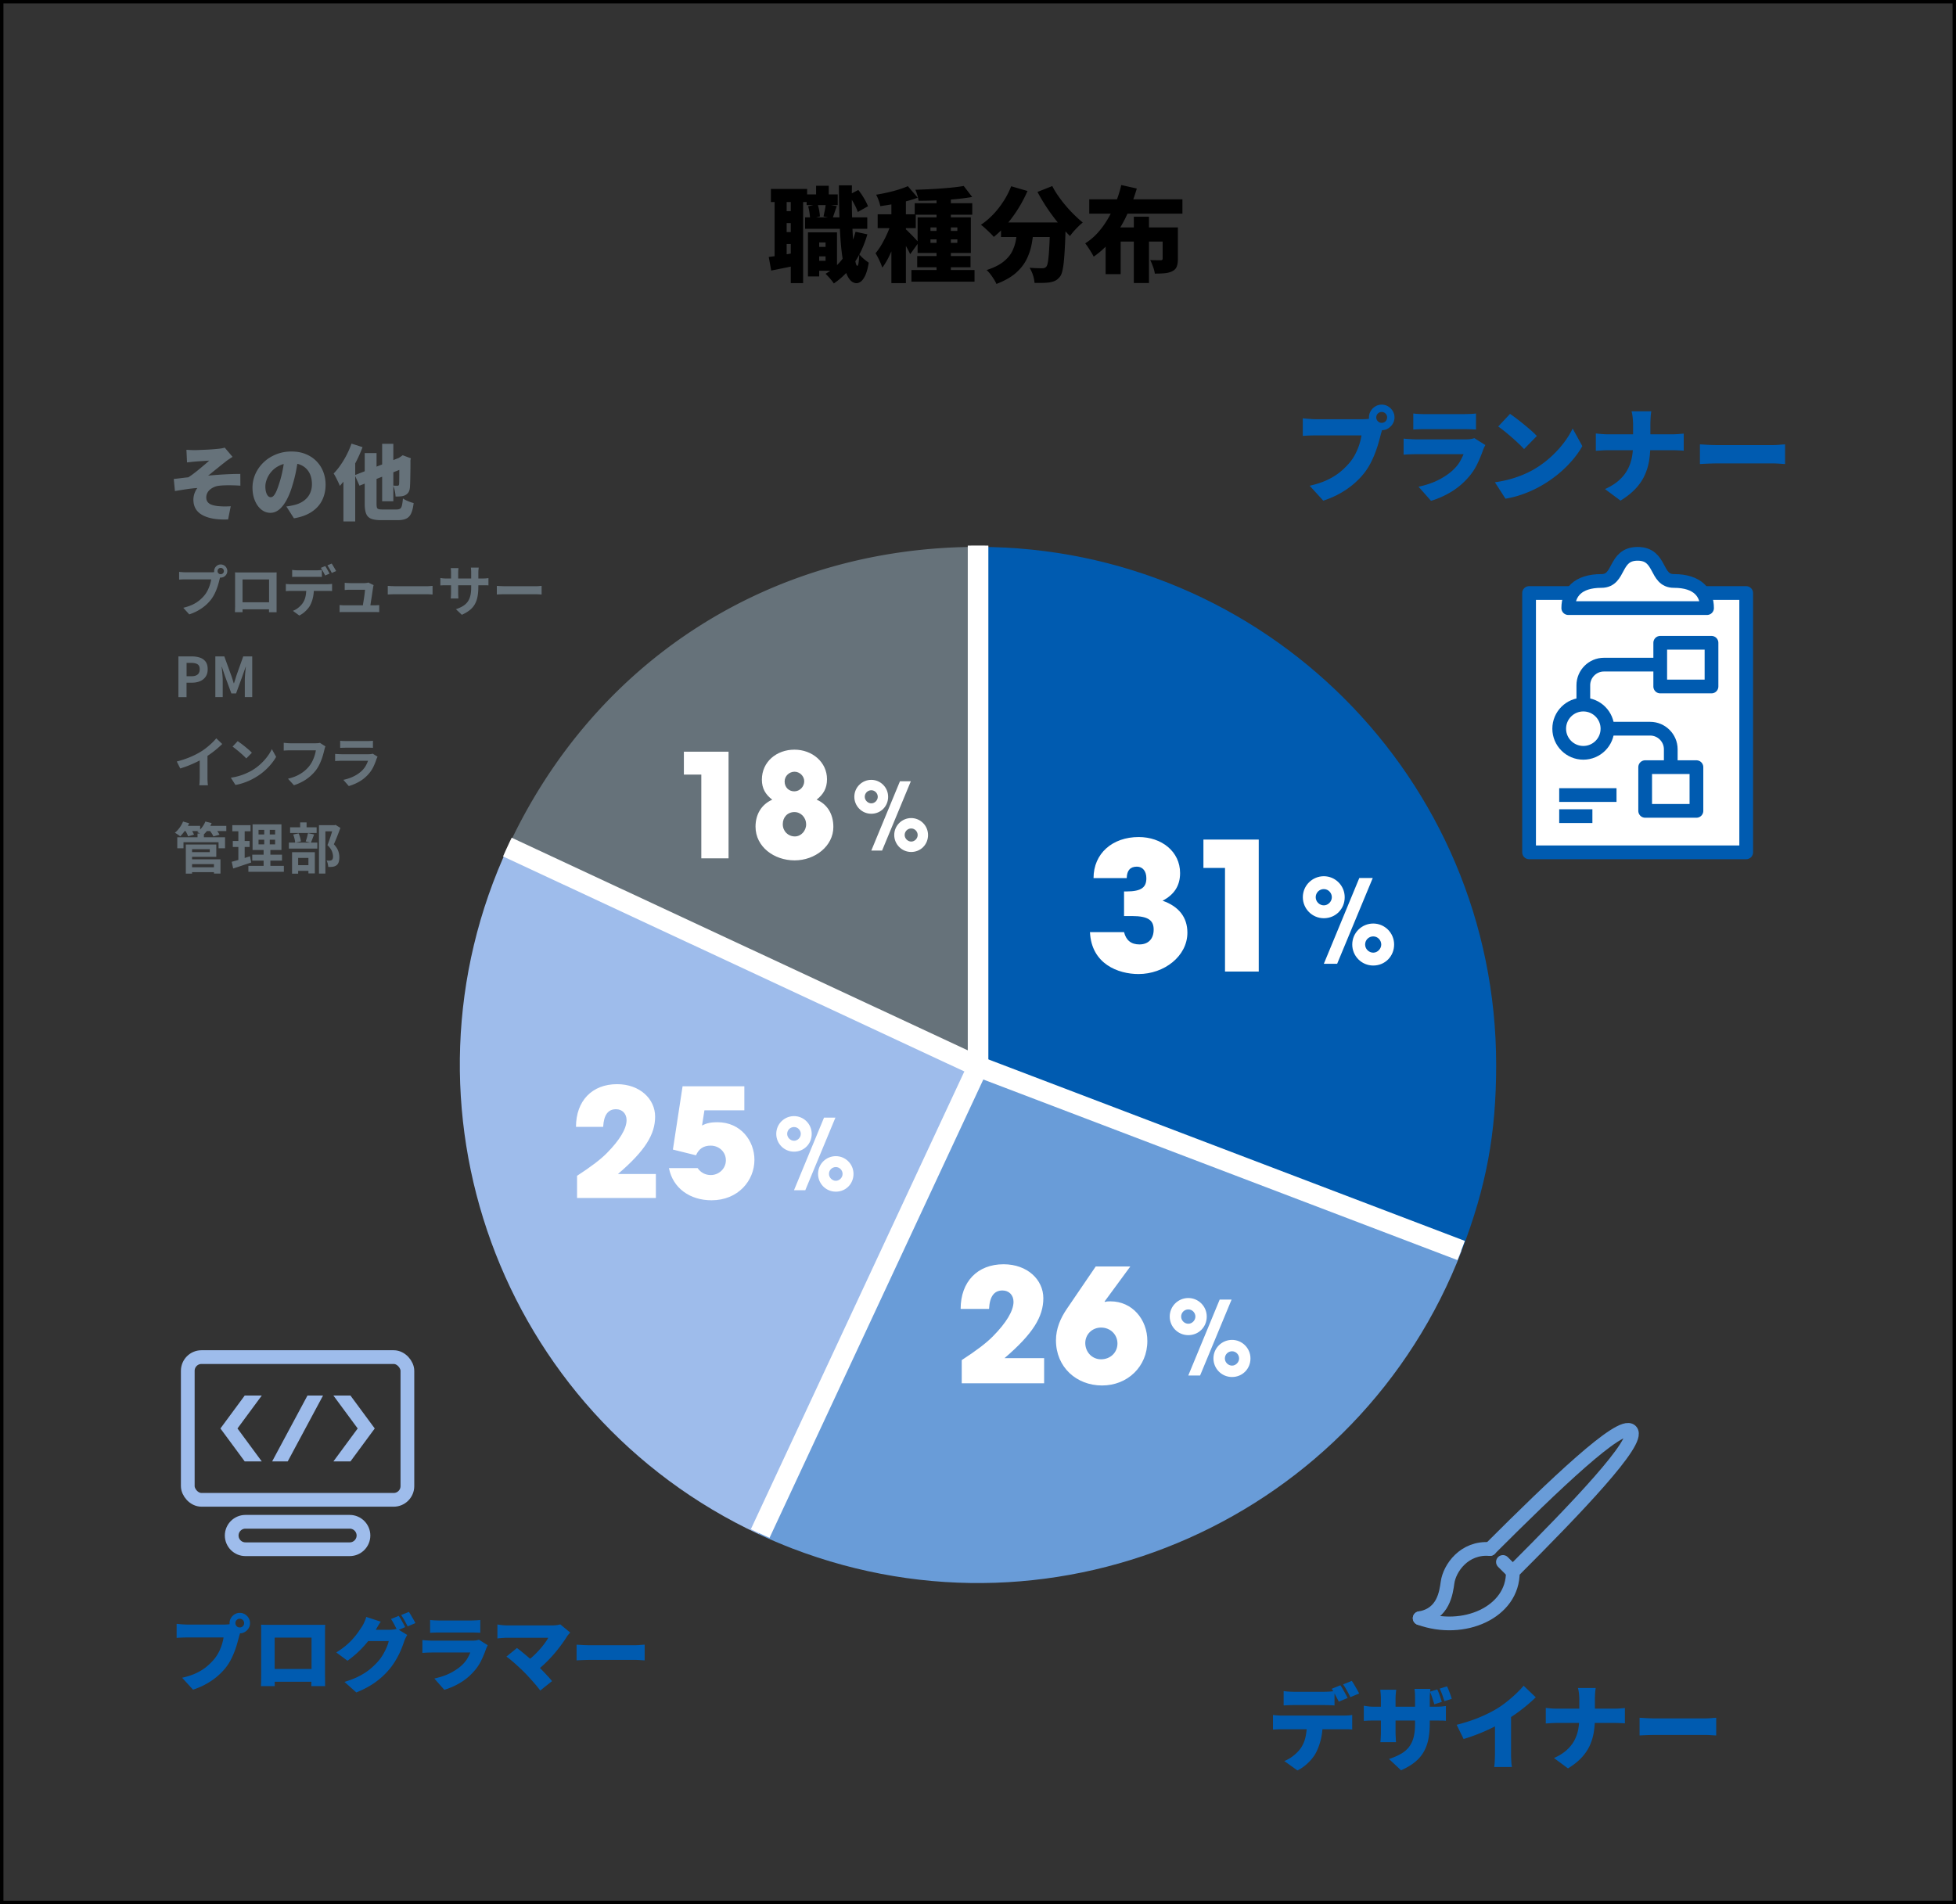 <?xml version="1.0" encoding="UTF-8"?>
<svg xmlns="http://www.w3.org/2000/svg" id="_レイヤー_2" viewBox="0 0 570 555">
  <rect x="0" y="0" width="570" height="555" fill="#333333" stroke="none"/>
  <defs>
    <clipPath id="clippath">
      <circle cx="285" cy="310" r="151" class="cls-2"></circle>
    </clipPath>
    <clipPath id="clippath-1">
      <path d="M61.92 406.75h49.6v19.2h-49.6z" class="cls-2"></path>
    </clipPath>
    <style>.cls-1{stroke:#fff;stroke-width:6px}.cls-1,.cls-2,.cls-3,.cls-4,.cls-5{fill:none}.cls-1,.cls-4{stroke-miterlimit:10}.cls-12,.cls-13,.cls-2,.cls-8,.cls-9{stroke-width:0}.cls-3{stroke:#699cd8;stroke-linecap:round}.cls-15,.cls-3,.cls-4,.cls-5{stroke-width:4px}.cls-15,.cls-3,.cls-5{stroke-linejoin:round}.cls-4,.cls-5{stroke:#9ebceb}.cls-15{stroke:#005bb0}.cls-9{fill:#66727a}.cls-12,.cls-15{fill:#fff}.cls-13{fill:#005bb0}</style>
  </defs>
  <g id="_アタリケイ">
    <path d="M403.16 124.24c-.16.32-.31.71-.44 1.18s-.25.88-.34 1.21c-.18.7-.4 1.5-.65 2.39-.25.89-.55 1.82-.92 2.79-.36.97-.79 1.94-1.27 2.91-.49.97-1.06 1.9-1.7 2.78-.9 1.2-1.96 2.33-3.2 3.41a24.69 24.69 0 0 1-4.11 2.88c-1.51.85-3.15 1.56-4.91 2.14l-3.96-4.35c2.02-.46 3.76-1.04 5.22-1.74s2.72-1.5 3.78-2.38c1.06-.89 1.99-1.83 2.79-2.8.64-.8 1.18-1.65 1.62-2.54.44-.89.8-1.78 1.08-2.67.28-.89.48-1.74.6-2.54h-13.2a47.972 47.972 0 0 0-3.9.14v-5.13c.32.04.72.08 1.2.12.48.04.97.08 1.47.11s.91.04 1.23.04h13.23c.34 0 .77-.02 1.29-.04a7.53 7.53 0 0 0 1.47-.23l3.6 2.31Zm-4.23-2.58c0-.68.17-1.3.51-1.86.34-.56.79-1.01 1.35-1.35.56-.34 1.18-.51 1.86-.51s1.3.17 1.86.51c.56.34 1.01.79 1.35 1.35.34.56.51 1.18.51 1.86s-.17 1.3-.51 1.86c-.34.56-.79 1.01-1.35 1.35-.56.34-1.18.51-1.86.51s-1.3-.17-1.86-.51c-.56-.34-1.01-.79-1.35-1.35-.34-.56-.51-1.18-.51-1.86Zm2.13 0c0 .44.16.81.46 1.12.31.31.69.46 1.12.46s.82-.15 1.12-.46c.31-.31.46-.69.46-1.12s-.15-.81-.46-1.12c-.31-.31-.68-.46-1.12-.46s-.81.15-1.12.46c-.31.31-.46.69-.46 1.12ZM432.86 129.7c-.12.22-.25.47-.38.75s-.23.51-.29.69c-.5 1.44-1.09 2.86-1.77 4.25-.68 1.39-1.58 2.71-2.7 3.95-1.48 1.66-3.16 3.04-5.03 4.14s-3.76 1.93-5.68 2.49l-3.63-4.11c2.34-.5 4.38-1.21 6.11-2.13 1.73-.92 3.13-1.92 4.21-3 .74-.74 1.33-1.48 1.75-2.22s.78-1.45 1.04-2.13h-13.65c-.38 0-.94 0-1.68.03-.74.02-1.45.06-2.13.12v-4.68c.7.06 1.38.11 2.05.15s1.25.06 1.75.06h14.28c.58 0 1.08-.03 1.52-.1.43-.07.76-.16 1-.26l3.21 2.01Zm-21-9.18c.42.06.95.11 1.6.14.65.03 1.24.04 1.75.04h11.37c.48 0 1.08-.02 1.8-.04.72-.03 1.3-.08 1.74-.14v4.68c-.42-.04-.98-.07-1.68-.09-.7-.02-1.34-.03-1.92-.03h-11.31c-.5 0-1.07 0-1.71.03-.64.02-1.19.05-1.65.09v-4.68ZM435.62 140.56c1.48-.2 2.88-.48 4.21-.84s2.58-.78 3.76-1.26c1.18-.48 2.26-1 3.24-1.56a29.17 29.17 0 0 0 4.92-3.56c1.48-1.33 2.78-2.72 3.88-4.17 1.11-1.45 2-2.88 2.66-4.27l2.82 5.13c-.8 1.42-1.79 2.82-2.97 4.18-1.18 1.37-2.5 2.67-3.97 3.88a34.934 34.934 0 0 1-4.72 3.3c-1.02.6-2.12 1.17-3.3 1.69-1.18.53-2.4.99-3.66 1.38-1.26.39-2.52.69-3.78.89l-3.09-4.8Zm4.44-19.92c.52.36 1.13.81 1.83 1.33a79.75 79.75 0 0 1 4.3 3.51c.67.59 1.22 1.12 1.66 1.6l-3.72 3.81c-.4-.44-.91-.96-1.53-1.55-.62-.59-1.29-1.2-2.01-1.83-.72-.63-1.43-1.23-2.13-1.79s-1.32-1.03-1.86-1.41l3.45-3.69ZM465.04 126.34c.54.06 1.12.12 1.75.17.63.05 1.26.08 1.91.08H487c.8 0 1.52-.03 2.16-.08s1.14-.09 1.5-.13v4.98c-.36-.04-.9-.07-1.6-.1-.71-.03-1.41-.04-2.08-.04h-18.15c-.7 0-1.37.02-2 .06s-1.23.08-1.79.12v-5.04Zm10.86-2.64c0-.52-.04-1.14-.11-1.88s-.18-1.38-.34-1.94h5.76c-.1.56-.17 1.22-.21 1.98s-.06 1.38-.06 1.86v5.7c0 1.62-.12 3.18-.34 4.68-.23 1.5-.66 2.94-1.28 4.33-.62 1.39-1.5 2.71-2.64 3.94-1.14 1.24-2.62 2.42-4.44 3.54l-4.53-3.36c1.68-.76 3.05-1.62 4.11-2.58 1.06-.96 1.89-2 2.49-3.14.6-1.13 1.01-2.32 1.25-3.57.23-1.25.34-2.54.34-3.86v-5.73ZM495.39 129.52c.4.02.92.05 1.54.09s1.28.07 1.93.09c.66.02 1.23.03 1.71.03h15.93c.68 0 1.35-.03 2.02-.09.67-.06 1.23-.1 1.67-.12v5.73c-.38-.02-.93-.05-1.67-.11-.73-.05-1.41-.07-2.02-.07h-15.93c-.86 0-1.78.02-2.77.06s-1.8.08-2.42.12v-5.73ZM370.98 499.86a22.79 22.79 0 0 0 2.72.18h17.68c.29 0 .71-.01 1.27-.04s1.03-.08 1.4-.15v4.24c-.36-.04-.79-.06-1.3-.07-.5 0-.96-.01-1.38-.01h-17.68c-.4 0-.86 0-1.38.03-.52.02-.97.04-1.35.08v-4.27Zm3.08-6.97c.47.07.99.13 1.58.16.58.04 1.1.05 1.55.05h8.56c.5 0 1.03-.02 1.57-.05.54-.04 1.06-.09 1.57-.16v4.19c-.5-.04-1.02-.06-1.55-.08-.53-.02-1.06-.03-1.58-.03h-8.56c-.47 0-.99 0-1.58.03s-1.1.04-1.55.08v-4.19Zm11.37 9.29c0 1.8-.17 3.39-.51 4.77s-.79 2.62-1.35 3.74c-.31.63-.73 1.28-1.28 1.94-.55.67-1.18 1.3-1.89 1.89-.71.59-1.48 1.1-2.31 1.51l-3.83-2.75c.9-.34 1.79-.86 2.66-1.55s1.58-1.42 2.12-2.17a9.475 9.475 0 0 0 1.42-3.36c.26-1.23.39-2.56.39-3.98l4.59-.03Zm5.18-10.97c.23.32.48.72.74 1.17.26.46.51.91.76 1.36.24.45.45.84.61 1.16l-2.57 1.08c-.29-.56-.62-1.19-.99-1.9s-.73-1.33-1.09-1.85l2.54-1.03Zm3.32-1.29c.23.34.49.74.76 1.2.27.46.53.91.78 1.35s.45.81.59 1.12l-2.54 1.08c-.27-.56-.6-1.19-1-1.9s-.77-1.32-1.13-1.82l2.54-1.03ZM397.42 497.16c.22.04.47.08.76.12s.62.09 1 .12c.38.04.81.05 1.3.05h17.6c.79 0 1.42-.02 1.88-.05s.92-.09 1.39-.16v4.32c-.38-.04-.82-.06-1.32-.07-.5 0-1.14-.01-1.92-.01h-17.63c-.49 0-.91 0-1.27.01-.36 0-.68.02-.96.04-.28.02-.55.04-.82.05v-4.43Zm9.45-4.65c-.04.32-.08.72-.12 1.17-.05.46-.07.98-.07 1.55v9.5c0 .43 0 .84.03 1.23s.04.73.05 1.03c.02.3.04.56.05.8h-4.56c.04-.23.06-.5.08-.8.02-.3.04-.64.05-1.03.02-.39.03-.8.03-1.23v-9.53c0-.45-.02-.9-.05-1.34-.04-.44-.08-.89-.13-1.36h4.64Zm9.78 9.83c0 1.6-.13 3.07-.38 4.42a12.32 12.32 0 0 1-1.3 3.7c-.61 1.13-1.46 2.14-2.55 3.05-1.09.91-2.47 1.73-4.14 2.47l-3.51-3.29c1.35-.45 2.51-.95 3.47-1.5s1.75-1.21 2.35-2c.6-.78 1.05-1.72 1.34-2.81s.43-2.4.43-3.93v-7.53c0-.56-.01-1.06-.04-1.5-.03-.44-.07-.83-.12-1.17h4.64c-.04.34-.08.73-.12 1.17-.04.44-.07.94-.07 1.5v7.42Zm2.18-9.94c.18.36.35.76.51 1.2.16.44.31.87.46 1.3.14.42.26.81.35 1.15l-2.16.7c-.13-.4-.26-.8-.39-1.21s-.27-.83-.42-1.26c-.14-.42-.31-.82-.49-1.2l2.13-.67Zm2.84-.89c.18.36.36.76.53 1.2.17.44.33.87.49 1.3.15.42.27.81.36 1.15l-2.13.67c-.18-.58-.39-1.19-.62-1.84-.23-.65-.49-1.25-.76-1.81l2.13-.67ZM424.49 502.72c2.47-.63 4.67-1.35 6.62-2.16 1.94-.81 3.67-1.67 5.18-2.59.92-.56 1.86-1.22 2.83-2 .97-.77 1.89-1.57 2.75-2.39.86-.82 1.58-1.57 2.13-2.25l3.54 3.38c-.85.83-1.79 1.67-2.82 2.52-1.04.86-2.11 1.67-3.21 2.44-1.11.77-2.19 1.48-3.25 2.11-1.04.59-2.21 1.21-3.48 1.84-1.28.63-2.62 1.22-4.04 1.78a50.46 50.46 0 0 1-4.23 1.46l-2.02-4.13Zm11.15-2.65 4.7-1.03v12.07c0 .43 0 .9.03 1.42.02.51.04 1 .08 1.44.04.45.09.8.16 1.05h-5.18c.04-.25.07-.6.11-1.05.04-.45.06-.93.08-1.44.02-.51.03-.99.03-1.42v-11.04ZM450.46 497.8c.49.05 1.01.1 1.58.15.57.05 1.14.07 1.71.07h16.47c.72 0 1.37-.02 1.94-.07.58-.04 1.03-.08 1.35-.12v4.48c-.32-.04-.81-.07-1.44-.09-.64-.03-1.26-.04-1.88-.04h-16.33c-.63 0-1.23.02-1.79.05-.57.04-1.1.07-1.61.11v-4.54Zm9.77-2.37c0-.47-.03-1.03-.09-1.69-.06-.66-.17-1.24-.31-1.74h5.18c-.09.5-.15 1.1-.19 1.78-.04.68-.05 1.24-.05 1.67v5.13c0 1.46-.1 2.86-.31 4.21s-.59 2.65-1.15 3.9c-.56 1.25-1.35 2.43-2.38 3.55s-2.36 2.18-4 3.19l-4.08-3.02c1.51-.68 2.75-1.46 3.7-2.32s1.7-1.8 2.24-2.82.91-2.09 1.12-3.21.31-2.28.31-3.47v-5.16ZM477.79 500.67c.36.02.82.04 1.39.08s1.15.06 1.74.08 1.11.03 1.54.03h14.34c.61 0 1.22-.03 1.82-.08.6-.05 1.1-.09 1.5-.11v5.16l-1.5-.09c-.66-.04-1.26-.07-1.82-.07h-14.34c-.77 0-1.61.02-2.5.05-.89.04-1.62.07-2.17.11v-5.16ZM70.28 475.14c-.13.26-.24.57-.35.95-.1.38-.2.7-.28.97-.14.56-.32 1.2-.52 1.91s-.44 1.46-.73 2.23c-.29.78-.63 1.55-1.02 2.33s-.84 1.52-1.36 2.22c-.72.96-1.57 1.87-2.56 2.72-.98.86-2.08 1.62-3.29 2.3-1.21.68-2.52 1.25-3.92 1.72l-3.17-3.48c1.62-.37 3.01-.83 4.18-1.39 1.17-.56 2.18-1.2 3.02-1.91s1.59-1.46 2.23-2.24c.51-.64.94-1.32 1.3-2.03.35-.71.64-1.42.86-2.14.22-.71.38-1.39.48-2.03H54.59c-.59 0-1.18.01-1.76.04-.58.02-1.04.05-1.36.08v-4.1c.26.03.58.06.96.1s.78.06 1.18.08c.4.02.73.04.98.04h10.58c.27 0 .62-.01 1.03-.04.42-.02.81-.08 1.18-.18l2.88 1.85Zm-3.38-2.06c0-.54.14-1.04.41-1.49.27-.45.63-.81 1.08-1.08.45-.27.94-.41 1.49-.41s1.04.14 1.49.41c.45.27.81.63 1.08 1.08.27.45.41.94.41 1.49s-.14 1.04-.41 1.49c-.27.45-.63.81-1.08 1.08-.45.27-.94.41-1.49.41s-1.04-.14-1.49-.41c-.45-.27-.81-.63-1.08-1.08-.27-.45-.41-.94-.41-1.49Zm1.7 0c0 .35.12.65.37.9s.55.37.9.37.65-.12.9-.37.37-.55.37-.9-.12-.65-.37-.9-.55-.37-.9-.37-.65.12-.9.37-.37.55-.37.9ZM76.09 473.54c.5.02.99.03 1.49.04.5 0 .92.01 1.27.01h14.53c.44 0 .9 0 1.38-.02-.02.4-.03.83-.04 1.28 0 .46-.01.89-.01 1.31v11.71c0 .26 0 .58.01.98 0 .4.01.8.01 1.19s0 .86.02 1.4h-4.03c.02-.8.03-1.48.05-2.04.02-.56.02-1.09.02-1.58v-10.51H80.04v11.64c0 .42 0 .81.01 1.19 0 .38.01.81.01 1.31h-4.01c.02-.5.03-.94.04-1.32 0-.38.02-.78.02-1.19s.01-.78.01-1.12v-12.98c0-.5-.02-.93-.05-1.3Zm16.13 12.91v3.72H78.04v-3.72h14.18ZM110.97 472.65c-.34.48-.66.99-.98 1.54s-.56.95-.72 1.22c-.58 1.01-1.28 2.04-2.12 3.08a29.386 29.386 0 0 1-5.89 5.56L98 481.63c1.06-.66 1.98-1.32 2.78-1.99.8-.67 1.49-1.34 2.06-1.99.58-.66 1.08-1.28 1.5-1.88.42-.6.8-1.15 1.12-1.64.22-.34.46-.78.71-1.33.25-.55.44-1.06.56-1.52l4.25 1.39Zm7.7 3.89c-.16.26-.32.56-.49.9-.17.34-.32.7-.44 1.07-.21.66-.5 1.42-.86 2.3s-.82 1.8-1.37 2.76a20 20 0 0 1-1.92 2.81c-1.17 1.42-2.52 2.7-4.06 3.83s-3.43 2.16-5.69 3.08l-3.46-3.07c1.73-.53 3.19-1.1 4.38-1.73 1.19-.62 2.21-1.29 3.06-1.99.85-.7 1.61-1.43 2.28-2.18.51-.56.99-1.21 1.43-1.94.44-.74.82-1.47 1.13-2.2.31-.73.52-1.35.61-1.86h-7.63l1.3-3.29h6.41c.4 0 .82-.03 1.26-.08.44-.06.81-.13 1.12-.23l2.95 1.82Zm-2.47-5.57c.21.29.43.64.66 1.04.23.41.46.81.67 1.21.22.4.4.74.54 1.03l-2.28.96c-.26-.5-.55-1.06-.88-1.69-.33-.63-.65-1.18-.97-1.64l2.26-.91Zm2.95-1.16c.21.3.43.66.67 1.07.24.41.47.81.7 1.2.22.39.4.72.53 1l-2.26.96c-.24-.5-.54-1.06-.89-1.69s-.69-1.17-1.01-1.62l2.26-.91ZM142.15 479.51c-.1.18-.2.38-.3.6-.1.22-.18.41-.23.55-.4 1.15-.87 2.28-1.42 3.4-.54 1.11-1.26 2.16-2.16 3.16-1.18 1.33-2.52 2.43-4.02 3.31s-3.01 1.54-4.55 1.99l-2.9-3.29c1.87-.4 3.5-.97 4.88-1.7 1.38-.74 2.51-1.54 3.37-2.4.59-.59 1.06-1.18 1.4-1.78s.62-1.16.83-1.7h-10.92c-.3 0-.75 0-1.34.02s-1.16.05-1.7.1v-3.74c.56.05 1.11.09 1.64.12.54.03 1 .05 1.4.05h11.42c.46 0 .87-.03 1.21-.08.34-.06.61-.12.8-.2l2.57 1.61Zm-16.8-7.34c.34.05.76.08 1.28.11.52.02.99.04 1.4.04h9.1c.38 0 .86-.01 1.44-.04.58-.02 1.04-.06 1.39-.11v3.74c-.34-.03-.78-.06-1.34-.07-.56-.02-1.07-.02-1.54-.02h-9.05c-.4 0-.86 0-1.37.02-.51.02-.95.04-1.32.07v-3.74ZM166.17 475.81c-.19.22-.37.43-.53.61-.16.18-.3.36-.41.54-.48.78-1.06 1.63-1.73 2.54-.67.91-1.41 1.83-2.21 2.75-.8.92-1.63 1.79-2.5 2.62-.86.82-1.73 1.56-2.59 2.2l-2.9-2.71c.7-.48 1.38-1.02 2.02-1.61s1.24-1.2 1.8-1.82a24.3 24.3 0 0 0 1.52-1.85c.46-.61.84-1.18 1.14-1.73H147.9c-.32 0-.68.01-1.07.04-.39.02-.76.05-1.1.08-.34.03-.6.06-.78.1v-4.08l.85.12c.36.05.73.08 1.12.11.38.02.71.04.98.04h12.74c1.1 0 1.98-.1 2.64-.31l2.88 2.38Zm-13.42 11.57c-.35-.35-.74-.73-1.18-1.14a59.495 59.495 0 0 0-2.74-2.44c-.45-.37-.86-.69-1.25-.96l3.07-2.5c.35.26.74.56 1.18.91.43.35.89.73 1.37 1.13.48.4.97.82 1.46 1.25a45.719 45.719 0 0 1 3.14 2.99c.58.6 1.13 1.19 1.67 1.76s1 1.11 1.4 1.61l-3.43 2.74c-.35-.48-.8-1.03-1.33-1.66s-1.1-1.26-1.69-1.92a43.73 43.73 0 0 0-1.68-1.78ZM168.01 479.37c.32.02.73.04 1.24.07.5.03 1.02.06 1.55.07.53.02.98.02 1.37.02h12.74c.54 0 1.08-.02 1.62-.07s.98-.08 1.33-.1v4.58c-.3-.02-.75-.04-1.33-.08s-1.12-.06-1.62-.06h-12.74c-.69 0-1.43.02-2.22.05-.79.03-1.44.06-1.93.1v-4.58Z" class="cls-13"></path>
    <path d="M54.34 131.1c.43.03.85.06 1.25.07.4.02.82.02 1.25.02.21 0 .52 0 .94-.02s.9-.04 1.44-.06c.54-.02 1.1-.05 1.66-.08.56-.03 1.08-.07 1.56-.11.48-.04.87-.08 1.18-.11.46-.05.85-.1 1.15-.16.3-.06.54-.12.72-.18l2.28 2.69c-.3.19-.68.44-1.13.74-.45.3-.82.58-1.1.82a69.581 69.581 0 0 0-2.02 1.61c-.34.27-.67.54-1 .8s-.65.52-.96.78c-.31.26-.62.5-.92.72.99-.1 2.05-.18 3.17-.26s2.22-.14 3.3-.18c1.08-.04 2.05-.06 2.92-.06l.02 3.43c-1.14-.08-2.27-.12-3.41-.12s-2.08.05-2.83.14c-.53.06-1.02.2-1.46.4-.45.2-.84.45-1.18.74-.34.3-.6.64-.78 1.02-.18.38-.28.8-.28 1.25 0 .53.13.97.4 1.32.26.35.65.62 1.15.8.5.18 1.11.32 1.81.4.66.06 1.34.1 2.04.1s1.28-.02 1.73-.05l-.77 3.84c-3.15.13-5.62-.28-7.42-1.24-1.79-.95-2.69-2.47-2.69-4.55 0-.38.05-.78.14-1.19.1-.41.23-.8.41-1.18.18-.38.38-.71.6-1-.99.06-2.06.18-3.19.35s-2.25.35-3.34.54l-.34-3.53c.64-.06 1.35-.14 2.12-.24.78-.1 1.48-.18 2.12-.24.46-.29.97-.64 1.52-1.06s1.11-.86 1.67-1.32c.56-.46 1.09-.91 1.6-1.34.5-.43.94-.82 1.31-1.15-.19.02-.42.03-.7.05-.27.02-.57.04-.89.06l-.96.06c-.32.02-.62.04-.9.06-.28.02-.52.04-.71.06-.29.02-.64.05-1.04.1s-.84.1-1.28.14l-.17-3.7ZM86.95 133.24c-.18 1.22-.39 2.51-.65 3.89s-.62 2.82-1.08 4.32c-.46 1.6-1.02 3-1.66 4.2-.64 1.2-1.36 2.14-2.15 2.81-.79.67-1.66 1.01-2.6 1.01-.99 0-1.88-.32-2.68-.97-.79-.65-1.42-1.53-1.87-2.64s-.68-2.35-.68-3.71.29-2.77.86-4.04c.58-1.27 1.38-2.4 2.4-3.37 1.02-.98 2.22-1.74 3.6-2.3 1.38-.56 2.86-.84 4.46-.84s2.92.24 4.14.73c1.22.49 2.27 1.17 3.14 2.05.87.88 1.54 1.91 2 3.08.46 1.18.7 2.44.7 3.8 0 1.68-.34 3.2-1.01 4.55-.67 1.35-1.69 2.48-3.05 3.38-1.36.9-3.08 1.53-5.16 1.88l-2.21-3.46c.51-.06.94-.13 1.3-.2.35-.07.7-.15 1.06-.23a8.06 8.06 0 0 0 2.09-.82c.62-.35 1.16-.78 1.61-1.3.45-.51.79-1.1 1.03-1.76s.36-1.39.36-2.17c0-.93-.13-1.77-.4-2.52a5.25 5.25 0 0 0-1.18-1.94c-.52-.54-1.16-.96-1.91-1.25s-1.62-.43-2.59-.43c-1.25 0-2.34.22-3.28.66-.94.44-1.72 1.01-2.34 1.7s-1.09 1.44-1.4 2.22c-.31.78-.47 1.51-.47 2.18s.07 1.27.22 1.74c.14.47.33.83.56 1.07.23.24.49.36.78.36.32 0 .62-.16.9-.48.28-.32.55-.8.82-1.43s.54-1.41.83-2.34c.37-1.14.68-2.36.94-3.68.26-1.32.44-2.61.55-3.88l4.01.12ZM102.43 129.3l3.22 1.03c-.5 1.34-1.1 2.71-1.8 4.09s-1.47 2.7-2.29 3.94c-.82 1.24-1.67 2.32-2.53 3.25-.1-.27-.25-.64-.47-1.09s-.44-.92-.68-1.38-.46-.84-.65-1.13c.69-.7 1.36-1.52 2-2.45.65-.93 1.25-1.93 1.8-3s1.02-2.16 1.4-3.26Zm-2.35 6.89 3.43-3.43v19.22h-3.43v-15.79Zm3.31 2.3 14.16-5.54 1.32 3.02-14.11 5.59-1.37-3.07Zm2.88-6.43h3.46v14.78c0 .5.04.86.11 1.09.07.23.23.38.48.46.25.07.62.11 1.12.11h4.1c.46 0 .82-.08 1.06-.24s.42-.47.53-.94c.11-.46.21-1.14.29-2.04.38.27.88.54 1.49.79.61.26 1.15.44 1.63.55-.14 1.25-.38 2.24-.7 2.96-.32.73-.79 1.25-1.42 1.56-.62.31-1.47.47-2.54.47h-4.78c-1.26 0-2.24-.14-2.94-.42-.7-.28-1.18-.77-1.46-1.46-.28-.7-.42-1.66-.42-2.89v-14.78Zm5.09-2.71h3.26v16.75h-3.26v-16.75Zm5.01 4.13h-.17l.55-.36.6-.43 2.38.89-.12.53c0 1.36 0 2.56-.02 3.59s-.03 1.89-.05 2.58c-.02.69-.04 1.21-.07 1.56-.03.64-.16 1.15-.37 1.54-.22.38-.53.69-.95.91-.37.21-.82.34-1.37.38-.54.05-1.05.06-1.51.05-.02-.48-.09-1.04-.23-1.68-.14-.64-.3-1.14-.49-1.51.22.02.46.03.71.04s.44.01.56.01.23-.03.31-.08c.08-.06.14-.18.17-.37.02-.14.03-.48.04-1.01s.02-1.33.02-2.4c0-1.07.01-2.48.01-4.22ZM64.34 167.71c-.07.15-.14.33-.19.54-.05.21-.11.4-.16.57-.09.4-.2.83-.34 1.32s-.3.99-.5 1.51c-.19.52-.42 1.04-.68 1.55-.26.51-.56.99-.89 1.44-.48.64-1.04 1.24-1.68 1.79s-1.35 1.06-2.14 1.5c-.79.45-1.66.83-2.61 1.14l-1.74-1.92c1.07-.26 1.98-.57 2.75-.94s1.44-.8 2.01-1.28c.57-.48 1.08-.99 1.51-1.54.35-.45.65-.93.9-1.46.25-.52.46-1.05.62-1.58.17-.53.28-1.02.34-1.48H54.1c-.37 0-.73 0-1.08.02-.35.01-.62.03-.82.05v-2.26c.16.02.35.04.58.06s.46.04.7.05.45.02.62.02h7.41c.16 0 .35 0 .58-.02s.45-.05.66-.11l1.57 1.02Zm-1.93-1.26c0-.35.09-.67.26-.97.18-.29.41-.53.7-.7.29-.17.6-.26.94-.26s.67.09.97.26c.29.17.53.4.7.7.17.29.26.62.26.97s-.09.66-.26.94c-.17.29-.4.52-.7.7-.29.18-.62.26-.97.26s-.66-.09-.94-.26-.52-.41-.7-.7-.26-.6-.26-.94Zm.99 0c0 .26.09.47.27.65s.39.26.64.26.47-.09.66-.26c.18-.18.27-.39.27-.65s-.09-.47-.27-.66c-.18-.18-.4-.27-.66-.27s-.46.09-.64.27-.27.4-.27.66ZM68.53 166.83c.33.01.64.02.94.02H79.76c.28 0 .57-.01.86-.02-.01.25-.02.5-.02.78V178.45h-2.21v-.39c0-.24 0-.53.02-.86v-8.31h-7.73V178.44h-2.21v-.27c0-.16.01-.36.02-.59 0-.23 0-.47.02-.72v-9.26c0-.29-.01-.55-.03-.78Zm10.71 8.71v2.05h-9.62v-2.05h9.62ZM83.29 170.19c.23.03.49.06.76.07.27.02.53.02.78.02h10.48c.17 0 .4 0 .7-.02.29-.02.55-.04.76-.07v2.08c-.19-.02-.43-.03-.7-.04H84.84c-.24 0-.49 0-.78.02-.28.01-.54.03-.76.05v-2.1Zm1.85-4.09c.26.04.54.08.85.1.31.02.6.03.86.03h5.23c.28 0 .57-.01.86-.03.3-.02.59-.05.86-.1v2.06c-.28-.02-.57-.04-.86-.04H85.97c-.31 0-.59.02-.83.04v-2.06Zm6.34 5.21c0 1.04-.09 1.97-.27 2.79a9.01 9.01 0 0 1-.78 2.23c-.18.36-.43.74-.76 1.12-.33.38-.7.75-1.11 1.09-.42.34-.86.63-1.34.86l-1.87-1.36c.57-.21 1.11-.53 1.63-.95.52-.42.94-.87 1.26-1.34.41-.61.68-1.29.82-2.03.14-.75.21-1.55.21-2.42h2.22Zm3.29-6.32c.14.19.29.42.44.69.15.27.3.53.45.8.14.27.27.5.38.7l-1.28.56c-.17-.33-.37-.71-.6-1.13-.23-.42-.45-.79-.66-1.1l1.28-.53Zm1.89-.72c.14.2.29.44.45.71.16.27.32.54.47.8.15.26.28.48.38.66l-1.28.56c-.16-.34-.36-.72-.6-1.14-.24-.42-.47-.77-.68-1.07l1.26-.53ZM98.99 176.35c.21.02.46.04.74.06.28.02.56.02.84.02h8.38c.2 0 .46 0 .78-.02.32-.01.58-.03.78-.05v2.06c-.11-.01-.25-.02-.44-.02s-.38-.01-.58-.02H99.78c-.24 0-.51.02-.82.04v-2.08Zm9.89-5.8c-.04.11-.07.22-.1.35s-.04.24-.06.32c-.03.22-.08.53-.14.93s-.12.83-.19 1.3-.14.95-.22 1.43c-.08.48-.14.92-.2 1.31-.06.4-.11.71-.15.94h-2.19c.04-.22.09-.51.14-.86.05-.35.11-.72.18-1.14.07-.41.13-.82.19-1.24s.11-.8.15-1.15c.04-.35.07-.63.08-.85h-4.32c-.26 0-.53 0-.82.02s-.55.04-.78.06v-2.11c.14.02.3.04.5.05l.58.03c.19.01.37.02.5.02h4.1c.12 0 .26 0 .42-.02s.31-.03.46-.06c.15-.03.25-.06.3-.1l1.55.75ZM113 170.77c.19.01.44.02.74.04s.61.03.94.04c.33.01.63.02.9.02h8.59c.37 0 .73-.01 1.06-.04.33-.03.6-.05.82-.06v2.51c-.18 0-.45-.03-.82-.05-.36-.02-.71-.03-1.06-.03h-8.59c-.46 0-.93 0-1.41.02-.48.02-.87.04-1.17.06v-2.51ZM128.33 168.47c.11.01.25.03.42.06.17.03.37.05.59.06.22.02.47.02.74.02h10.5c.43 0 .77 0 1.04-.03.27-.02.51-.05.72-.08v2.13c-.17-.02-.4-.04-.69-.04h-12.3c-.22 0-.41.01-.58.02-.17.01-.31.02-.44.03v-2.18Zm5.28-2.88a10.617 10.617 0 0 0-.09 1.44v5.73c0 .23 0 .46.02.68 0 .22.02.41.02.58 0 .17.01.31.02.42h-2.24c.02-.12.04-.26.05-.42s.02-.36.03-.58.02-.45.02-.68v-5.73c0-.23 0-.47-.02-.72s-.04-.49-.07-.72h2.27Zm5.78 5.52c0 .99-.07 1.89-.22 2.7-.14.81-.39 1.54-.74 2.19-.35.66-.84 1.25-1.47 1.77s-1.42 1-2.38 1.42l-1.71-1.62c.77-.27 1.43-.56 1.99-.9.56-.33 1.02-.74 1.38-1.22.36-.49.63-1.07.81-1.76.18-.69.26-1.52.26-2.5v-4.26c0-.33-.01-.62-.03-.87-.02-.25-.04-.46-.06-.62h2.29c-.02.16-.05.37-.07.62-.03.25-.04.54-.04.87v4.18ZM144.78 170.77c.19.01.44.02.74.04s.61.03.94.04c.33.01.63.02.9.02h8.59c.37 0 .73-.01 1.06-.04.33-.03.6-.05.82-.06v2.51c-.18 0-.45-.03-.82-.05-.36-.02-.71-.03-1.06-.03h-8.59c-.46 0-.93 0-1.41.02-.48.02-.87.04-1.17.06v-2.51ZM51.99 203.18v-11.86h3.89c.88 0 1.66.12 2.36.35.7.23 1.25.62 1.66 1.16.41.54.62 1.28.62 2.22s-.21 1.63-.62 2.22c-.41.58-.96 1.01-1.65 1.29s-1.46.42-2.31.42h-1.58v4.21h-2.37Zm2.37-6.08h1.42c.81 0 1.42-.17 1.82-.51.4-.34.6-.85.6-1.54s-.21-1.16-.63-1.43c-.42-.27-1.04-.41-1.86-.41h-1.34v3.89ZM62.75 203.18v-11.86h2.62l2.02 5.57c.13.35.25.72.37 1.11s.23.77.35 1.14h.08c.13-.37.25-.75.37-1.14s.23-.76.34-1.11l1.98-5.57h2.62v11.86h-2.16v-4.94c0-.38.02-.8.05-1.26.03-.46.07-.92.12-1.38s.09-.88.14-1.24h-.06l-.98 2.78-1.82 4.98h-1.36l-1.84-4.98-.94-2.78h-.06c.04.36.08.78.13 1.24l.12 1.38c.04.46.06.88.06 1.26v4.94h-2.13ZM51.53 221.95c1.44-.37 2.74-.81 3.91-1.3s2.19-1.02 3.08-1.56c.55-.34 1.11-.73 1.67-1.18.56-.44 1.09-.9 1.58-1.37s.91-.92 1.26-1.34l1.73 1.65c-.49.48-1.03.97-1.61 1.46-.58.49-1.19.96-1.82 1.41-.63.45-1.25.86-1.87 1.23-.61.35-1.29.71-2.04 1.09-.75.37-1.54.72-2.38 1.06s-1.67.62-2.51.88l-1.01-2.02Zm6.66-1.84 2.27-.53v7.2c0 .23 0 .49.02.77s.03.54.05.78c.02.24.05.42.08.55h-2.53c.02-.13.04-.31.06-.55.02-.24.03-.5.04-.78s.02-.53.02-.77v-6.67ZM67.27 226.67c.83-.12 1.62-.28 2.35-.5.74-.21 1.42-.46 2.05-.74s1.21-.56 1.73-.86c.91-.54 1.74-1.16 2.5-1.86.76-.69 1.42-1.42 1.98-2.17s1.01-1.49 1.34-2.2l1.25 2.26c-.41.71-.9 1.43-1.5 2.14-.59.71-1.26 1.39-2.01 2.04-.75.65-1.55 1.22-2.42 1.74-.54.33-1.13.64-1.76.94-.63.29-1.29.55-1.99.78-.7.23-1.43.41-2.18.54l-1.34-2.11Zm2-10.65c.28.19.6.43.98.7s.76.58 1.16.9c.4.33.78.64 1.13.95.35.31.64.59.86.83l-1.63 1.66c-.2-.22-.47-.49-.8-.8-.33-.31-.69-.63-1.07-.96-.38-.33-.76-.64-1.14-.94s-.7-.55-.99-.75l1.5-1.6ZM94.85 217.52c-.07.15-.14.33-.2.54-.06.21-.11.4-.15.58-.09.38-.2.82-.34 1.31-.14.49-.3 1-.5 1.52s-.42 1.04-.68 1.55c-.26.51-.56.99-.89 1.44-.48.63-1.04 1.22-1.68 1.78-.64.56-1.35 1.06-2.14 1.5-.79.44-1.66.82-2.61 1.13l-1.74-1.9c1.06-.26 1.97-.57 2.74-.95.77-.38 1.45-.8 2.02-1.28.58-.47 1.08-.98 1.5-1.53.35-.45.65-.93.9-1.46.25-.52.46-1.05.62-1.58.17-.53.28-1.02.34-1.47h-7.46c-.36 0-.72 0-1.06.02s-.63.03-.84.05v-2.26c.17.01.37.03.59.05.22.02.46.04.7.06.25.02.45.02.62.02h7.39c.16 0 .36 0 .59-.02.23-.02.45-.05.66-.1l1.58 1.01ZM110.03 220.55c-.05.11-.11.22-.17.35s-.1.24-.14.32c-.25.77-.55 1.53-.92 2.3s-.85 1.47-1.45 2.14c-.8.9-1.7 1.62-2.69 2.18s-2 .98-3.02 1.27l-1.58-1.81c1.21-.26 2.28-.63 3.22-1.12.94-.49 1.71-1.05 2.32-1.68.43-.44.77-.9 1.03-1.38.26-.48.47-.95.62-1.38h-7.73c-.19 0-.46 0-.82.02-.35.01-.7.03-1.04.06v-2.08l1 .06c.33.02.61.03.86.03h7.92c.26 0 .49-.02.7-.05.21-.03.37-.07.47-.11l1.42.88Zm-10.9-4.64c.22.03.49.05.8.06s.6.02.86.02h6.16c.25 0 .54 0 .88-.02.34-.01.62-.03.85-.06v2.06c-.21-.02-.49-.03-.82-.04h-7.07c-.26 0-.54 0-.84.02-.3.01-.58.02-.82.03v-2.06ZM53.34 239.45l1.78.5c-.31.71-.7 1.41-1.18 2.09-.48.68-.95 1.25-1.42 1.72a4.18 4.18 0 0 0-.46-.35c-.19-.13-.38-.26-.58-.38-.19-.13-.37-.23-.53-.3.49-.39.95-.89 1.38-1.47.43-.59.76-1.18 1.01-1.79Zm-1.68 4.59h13.92v3.2h-1.89v-1.76H53.47v1.76h-1.81v-3.2Zm1.6-3.34h5.06v1.52h-5.06v-1.52Zm.61 1.18 1.63-.45c.19.28.39.59.58.94s.35.64.46.89l-1.73.5c-.08-.25-.21-.55-.39-.9s-.37-.68-.55-.97Zm.28 4.27h1.82v8.48h-1.82v-8.48Zm1.06 0h7.82v3.58h-7.82v-1.36h5.92v-.85h-5.92v-1.38Zm.06 6.63h7.79v1.42h-7.79v-1.42Zm.02-2.31h8.96v4.14h-1.9v-2.74h-7.06v-1.41Zm4.56-11.02 1.82.45a9.75 9.75 0 0 1-1.12 1.98 9.9 9.9 0 0 1-1.41 1.56c-.14-.1-.31-.2-.5-.31l-.62-.34a5.2 5.2 0 0 0-.56-.26c.51-.36.98-.82 1.4-1.37.42-.55.75-1.12.98-1.7Zm-2.29 3.49h1.86v1.94h-1.86v-1.94Zm2.18-2.24h6.21v1.52h-6.21v-1.52Zm1.26 1.21 1.7-.45c.23.27.47.57.71.91.24.34.42.65.55.91l-1.78.5c-.1-.26-.26-.56-.5-.91s-.46-.67-.69-.96ZM67.51 251.19c.47-.13 1-.27 1.58-.44s1.2-.35 1.85-.56c.65-.21 1.29-.41 1.92-.62l.34 1.82c-.9.3-1.8.6-2.72.91-.92.31-1.76.59-2.53.83l-.43-1.95Zm.19-10.68h5.31v1.78H67.7v-1.78Zm.14 4.6h4.9v1.76h-4.9v-1.76Zm1.62-3.9h1.84v9.82l-1.84.3V241.2Zm2.92 11.15h10.34v1.74H72.38v-1.74Zm1.13-3.25h8.67v1.73h-8.67v-1.73Zm.09-8.84h8.42v7.47H73.6v-7.47Zm1.74 1.61v1.34h4.83v-1.34h-4.83Zm0 2.87v1.36h4.83v-1.36h-4.83Zm1.65-3.8h1.62v6.02h.18v6.21h-1.97v-6.21H77v-6.02ZM84.18 245.59h8.29v1.74h-8.29v-1.74Zm.36-4.46h7.73v1.66h-7.73v-1.66Zm.57 7.26h6.64v6.18h-1.87v-4.51h-2.99v4.58h-1.78v-6.24Zm.34-5.16 1.58-.32c.16.35.3.75.42 1.18s.2.82.24 1.15l-1.68.38c-.01-.32-.07-.71-.18-1.16-.11-.45-.24-.87-.38-1.24Zm.32 8.94h4.94v1.66h-4.94v-1.66Zm1.7-12.46h1.87v2.46h-1.87v-2.46Zm2.28 3.13 1.79.38c-.17.44-.34.87-.5 1.3-.17.43-.32.8-.46 1.11l-1.5-.38c.08-.22.17-.48.26-.76.08-.28.16-.57.23-.86s.13-.56.18-.79Zm3.2-2.33h4.67v1.79h-2.8v12.32h-1.87v-14.11Zm4.18 0h.37l.29-.08 1.41.88c-.29.78-.6 1.6-.94 2.46s-.66 1.63-.97 2.31c.45.48.79.94 1.02 1.38s.38.86.46 1.26.12.77.12 1.12c0 .6-.07 1.09-.21 1.49-.14.4-.36.7-.67.91-.3.21-.67.35-1.1.4-.18.02-.38.04-.6.04h-.66c-.01-.27-.06-.58-.14-.94-.08-.36-.2-.68-.34-.94.18.02.35.03.5.04h.42c.11-.01.21-.03.31-.05.1-.02.19-.06.26-.11a.74.74 0 0 0 .3-.39c.06-.18.09-.4.09-.68 0-.45-.11-.95-.33-1.51-.22-.56-.65-1.15-1.3-1.77.16-.38.32-.81.49-1.29.17-.47.33-.95.48-1.44.16-.49.3-.94.43-1.37.13-.43.24-.78.33-1.06v-.66ZM285.02 310.38l-136.84-63.81c25.37-54.41 76.8-87.17 136.84-87.17v150.98Z" class="cls-9"></path>
    <path d="m285.02 310.38-63.81 136.83c-75.57-35.24-108.27-125.07-73.03-200.64l136.84 63.81Z" style="fill:#9ebceb;stroke-width:0"></path>
    <path d="m285.02 310.38 140.95 54.11c-29.88 77.85-117.21 116.73-195.06 86.85-3.11-1.2-6.68-2.71-9.7-4.12l63.81-136.83Z" style="fill:#699cd8;stroke-width:0"></path>
    <path d="M285.02 310.38V159.4C368.41 159.4 436 227 436 310.38c0 20.01-2.86 35.42-10.03 54.11l-140.95-54.11Z" class="cls-13"></path>
    <g style="clip-path:url(#clippath)">
      <path d="M285.02 144.74v166.08l-70.15 150.43" class="cls-1"></path>
      <path d="M134.59 240.71 285 310.84l155.03 59.06" class="cls-1"></path>
    </g>
    <path d="M280.26 403.18v-6.76c4.19-2.71 7.22-5.01 9.11-6.95 3.86-3.91 5.98-7.41 5.98-10.03 0-1.98-1.33-3.31-3.22-3.31-2.39 0-3.73 1.7-3.91 5.38h-8.28c0-7.96 4.92-13.02 12.51-13.02 6.95 0 11.59 4.51 11.59 9.89s-2.99 10.35-11.32 17.48h11.55v7.32h-24.01ZM321.97 379.48c.55-.18 1.06-.18 1.66-.18 6.3 0 10.72 5.24 10.72 11.55 0 7.45-5.75 12.97-13.2 12.97s-13.43-5.34-13.43-13.16c0-3.4 1.29-6.39 3.13-9.11l8.46-12.42h10.08l-7.5 10.21.09.14Zm-1.11 7.46c-2.58 0-4.6 1.98-4.6 4.51s1.89 4.74 4.6 4.74 4.78-1.98 4.78-4.6-2.07-4.65-4.78-4.65ZM340.87 383.74c0-3.05 2.48-5.41 5.41-5.41s5.38 2.39 5.38 5.41-2.33 5.41-5.38 5.41-5.41-2.48-5.41-5.41Zm7.48 0c0-1.11-.9-2.09-2.06-2.09s-2.09.93-2.09 2.09.99 2.09 2.09 2.09 2.06-.99 2.06-2.09Zm-2.07 17.17 9.15-22.13h3.47l-9.18 22.13h-3.44Zm7.33-4.97c0-3.05 2.48-5.41 5.41-5.41s5.38 2.39 5.38 5.41-2.33 5.41-5.38 5.41-5.41-2.48-5.41-5.41Zm7.48 0c0-1.11-.9-2.09-2.06-2.09s-2.09.93-2.09 2.09.99 2.09 2.09 2.09 2.06-.99 2.06-2.09ZM168.16 349.18v-6.47c4-2.6 6.91-4.8 8.71-6.65 3.7-3.74 5.72-7.08 5.72-9.59 0-1.89-1.28-3.17-3.08-3.17-2.29 0-3.56 1.63-3.74 5.15h-7.92c0-7.61 4.71-12.45 11.97-12.45 6.64 0 11.09 4.31 11.09 9.46s-2.86 9.9-10.83 16.72h11.05v7h-22.97ZM205.28 323.61l-.7 4.45c1.45-.79 2.86-.97 4.49-.97 6.82 0 10.78 5.46 10.78 10.96 0 6.07-4.75 11.79-12.5 11.79-6.29 0-11.27-3.52-12.41-9.37h8.36c.88 1.28 2.24 2.02 3.83 2.02 2.38 0 4.4-1.89 4.4-4.31s-1.98-4.27-4.44-4.27c-2.07 0-3.43.92-4.27 2.82l-6.73-1.67 2.82-18.44h18v7h-11.62ZM226.21 330.49c0-2.92 2.37-5.18 5.18-5.18s5.15 2.29 5.15 5.18-2.23 5.18-5.15 5.18-5.18-2.37-5.18-5.18Zm7.15 0c0-1.06-.86-2-1.97-2s-2 .89-2 2c0 1.06.94 2 2 2s1.97-.94 1.97-2Zm-1.98 16.42 8.75-21.16h3.32l-8.78 21.16h-3.29Zm7.01-4.75c0-2.92 2.37-5.18 5.18-5.18s5.15 2.29 5.15 5.18-2.23 5.17-5.15 5.17-5.18-2.37-5.18-5.17Zm7.15 0c0-1.06-.86-2-1.97-2s-2 .89-2 2c0 1.06.94 2 2 2s1.97-.94 1.97-2ZM204.37 250.18v-24.41h-5.08v-6.68h13.02v31.09h-7.94ZM242.85 241.02c0 5.59-5.33 9.75-11.3 9.75s-11.38-3.95-11.38-9.83c0-3.57 1.72-6.47 4.87-7.86-1.97-1.51-3.02-3.28-3.02-5.84 0-5.21 4.29-8.74 9.49-8.74s9.49 3.65 9.49 8.61c0 2.65-1.05 4.41-3.02 5.96 3.11 1.34 4.87 4.2 4.87 7.94Zm-7.94-.76c0-1.97-1.51-3.57-3.4-3.57-2.02 0-3.4 1.51-3.4 3.53s1.51 3.57 3.53 3.57c1.81 0 3.28-1.64 3.28-3.53Zm-.55-12.56c0-1.51-1.34-2.77-2.81-2.77-1.55 0-2.9 1.22-2.9 2.86s1.18 2.86 2.81 2.86 2.9-1.39 2.9-2.94ZM248.96 232.24c0-2.78 2.27-4.94 4.94-4.94s4.91 2.18 4.91 4.94-2.13 4.94-4.91 4.94-4.94-2.27-4.94-4.94Zm6.83 0c0-1.01-.82-1.91-1.88-1.91s-1.91.85-1.91 1.91c0 1.01.9 1.91 1.91 1.91s1.88-.9 1.88-1.91Zm-1.88 15.67 8.35-20.2h3.17l-8.38 20.2h-3.14Zm6.68-4.53c0-2.78 2.27-4.94 4.94-4.94s4.91 2.18 4.91 4.94-2.13 4.94-4.91 4.94-4.94-2.27-4.94-4.94Zm6.83 0c0-1.01-.82-1.91-1.88-1.91s-1.91.85-1.91 1.91c0 1.01.9 1.91 1.91 1.91s1.88-.9 1.88-1.91ZM327.56 267.01v-7.18h.68c4.52 0 5.82-1.3 5.82-3.85 0-2.03-1.04-3.38-2.76-3.38-1.87 0-2.91 1.04-2.96 3.33h-9.67c0-7.18 5.51-11.96 13.16-11.96 6.66 0 12.06 4.21 12.06 10.5 0 3.8-1.82 6.34-5.1 8.06 4.78 1.66 7.23 4.89 7.23 9.31 0 6.86-6.76 12.06-14.25 12.06-5.88 0-13.73-2.91-14.14-12.22h9.93c.57 2.34 2.03 3.59 4.47 3.59 2.65 0 4.16-1.66 4.16-4.32s-1.51-3.95-6.29-3.95h-2.34ZM356.98 283.18v-30.21h-6.29v-8.27h16.12v38.48h-9.83ZM379.66 261.51c0-3.45 2.81-6.12 6.12-6.12s6.08 2.7 6.08 6.12-2.64 6.12-6.08 6.12-6.12-2.81-6.12-6.12Zm8.45 0c0-1.25-1.01-2.37-2.33-2.37s-2.37 1.05-2.37 2.37 1.12 2.37 2.37 2.37 2.33-1.12 2.33-2.37Zm-2.33 19.4 10.34-25.01h3.92l-10.38 25.01h-3.89Zm8.28-5.61c0-3.45 2.8-6.12 6.12-6.12s6.08 2.7 6.08 6.12-2.64 6.12-6.08 6.12-6.12-2.8-6.12-6.12Zm8.45 0c0-1.25-1.01-2.37-2.33-2.37s-2.37 1.05-2.37 2.37 1.12 2.37 2.37 2.37 2.33-1.12 2.33-2.37Z" class="cls-12"></path>
    <path d="M445.59 172.85h63.27v75.58h-63.27z" class="cls-15"></path>
    <path d="M491.28 193.72H467.4c-3.3 0-6 2.7-6 6v6.67c0 3.3 2.7 6 6 6h13.48c3.3 0 6 2.7 6 6v11.58" style="stroke:#005bb0;stroke-linejoin:round;stroke-width:4px;fill:none"></path>
    <path d="M483.81 187.35h14.94v12.74h-14.94z" class="cls-15"></path>
    <circle cx="461.4" cy="212.39" r="7.03" class="cls-15"></circle>
    <path d="M479.42 223.6h14.94v12.74h-14.94zM457.01 177.24c0-4.39 2.64-7.91 9.67-7.91 5.56 0 3.52-7.91 10.55-7.91s4.99 7.91 10.55 7.91c7.03 0 9.67 3.52 9.67 7.91h-40.42ZM454.37 231.73h16.7M454.37 237.88h9.67" class="cls-15"></path>
    <path d="m437.97 455.26 2.88 2.87M413.71 471.65c6.97-1.16 7.71-7.52 8.13-10.45.58-4.07 4.8-10.3 12.35-9.71" class="cls-3"></path>
    <path d="M413.71 471.65c12.78 4.65 27.3-1.74 27.14-13.52 18.59-18.59 37.33-38.17 34.42-41.08s-22.49 15.84-41.08 34.42" class="cls-3"></path>
    <rect width="64" height="41.6" x="54.72" y="395.55" class="cls-5" rx="4" ry="4"></rect>
    <path d="M67.52 447.55c0-2.2 1.8-4 4-4h30.4c2.2 0 4 1.8 4 4s-1.8 4-4 4h-30.4c-2.2 0-4-1.8-4-4Z" class="cls-5"></path>
    <g style="clip-path:url(#clippath-1)">
      <path d="m97.92 428.29 8.8-11.94-8.8-11.93M80.32 428.29l12.8-23.87M75.52 428.29l-8.8-11.94 8.8-11.93" class="cls-4"></path>
    </g>
    <path d="M224.02 74.9c1.1-.14 2.39-.33 3.88-.57 1.49-.24 3-.49 4.54-.75l.3 3.63c-1.36.3-2.74.59-4.12.87s-2.68.54-3.88.78l-.72-3.96Zm.63-19.83h10.56v3.81h-10.56v-3.81Zm1.08 2.1h3.51V75.8h-3.51V57.17Zm1.68 4.38h5.16v3.48h-5.16v-3.48Zm0 6.09h5.16v3.48h-5.16v-3.48Zm3.03-10.5h3.6v25.38h-3.6V57.14Zm4.17 6.21h18.12v3.33h-18.12v-3.33Zm.45-6.69h9.06v3.12h-9.06v-3.12Zm.39 11.07h3.27v12.84h-3.27V67.73Zm.06-7.59 2.73-.66c.2.56.36 1.18.48 1.85.12.67.19 1.25.21 1.75l-2.88.72c0-.48-.05-1.06-.15-1.75-.1-.69-.23-1.32-.39-1.91Zm1.53 11.82h5.01v2.76h-5.01v-2.76Zm.78-17.82h3.69v4.59h-3.69v-4.59Zm.21 13.59h5.88v11.19h-5.88v-2.91h2.55v-5.34h-2.55v-2.94Zm2.61-8.22 3.21.57c-.24.68-.47 1.33-.68 1.95s-.39 1.16-.55 1.62l-2.64-.57c.12-.52.24-1.12.38-1.79.13-.67.22-1.26.29-1.79Zm8.67 8.04 3.45.75c-.9 3.14-2.18 5.92-3.84 8.36-1.66 2.43-3.64 4.41-5.94 5.96-.14-.24-.36-.54-.65-.9s-.59-.72-.92-1.07-.6-.63-.84-.85c2.16-1.24 3.98-2.92 5.45-5.03 1.47-2.11 2.56-4.51 3.29-7.21Zm-4.86-13.53h3.81c-.04 2.46-.04 4.84 0 7.14s.11 4.44.2 6.4c.09 1.97.21 3.7.34 5.18s.29 2.64.47 3.48c.17.84.35 1.26.55 1.26.16 0 .29-.29.38-.88.09-.59.15-1.42.2-2.5.2.28.48.59.84.93.36.34.72.65 1.08.92.36.27.64.48.84.62-.28 1.66-.63 2.92-1.05 3.78s-.85 1.44-1.29 1.74c-.44.3-.84.45-1.2.45-.86-.02-1.59-.46-2.19-1.32-.6-.86-1.09-2.1-1.47-3.74-.38-1.63-.67-3.61-.88-5.94s-.36-4.97-.45-7.91c-.09-2.94-.15-6.14-.17-9.6Zm2.85 2.82 2.82-1.47c.58.72 1.13 1.52 1.65 2.4.52.88.91 1.66 1.17 2.34l-2.97 1.68c-.22-.68-.58-1.49-1.09-2.43a22.39 22.39 0 0 0-1.58-2.52ZM259.99 64.1l2.49 1.11a62.632 62.632 0 0 1-2.23 6.86c-.45 1.15-.94 2.24-1.47 3.26-.53 1.02-1.08 1.91-1.67 2.67-.2-.64-.5-1.36-.88-2.16s-.75-1.48-1.09-2.04c.52-.6 1.02-1.29 1.5-2.08s.93-1.62 1.37-2.5c.43-.88.81-1.75 1.15-2.62s.62-1.7.84-2.48Zm4.56-9.84 2.88 3.36c-1.08.4-2.24.76-3.48 1.08s-2.5.59-3.76.81c-1.27.22-2.5.41-3.67.57-.08-.48-.24-1.04-.48-1.7-.24-.65-.48-1.19-.72-1.63 1.1-.18 2.21-.39 3.33-.65 1.12-.25 2.19-.53 3.21-.85 1.02-.32 1.92-.65 2.7-.99Zm-8.79 8.19h11.1v4.05h-11.1v-4.05Zm4-5.46h4.23v25.53h-4.23V56.99Zm4.16 9.81c.18.14.45.39.81.75.36.36.75.75 1.16 1.17a51.682 51.682 0 0 1 1.81 1.95l-2.46 3.42c-.18-.4-.4-.84-.66-1.33-.26-.49-.54-1-.84-1.53-.3-.53-.59-1.04-.88-1.51-.29-.48-.55-.89-.79-1.23l1.86-1.68Zm1.68 11.91h18.39v3.39H265.6v-3.39Zm.96-19.47h16.77v3.33h-16.77v-3.33Zm14.28-5.04 2.46 3.21c-1.14.2-2.36.37-3.65.51s-2.62.25-3.97.34c-1.36.09-2.72.16-4.08.2s-2.67.06-3.93.06c-.04-.46-.16-1-.35-1.63-.19-.63-.38-1.16-.58-1.58 1.24-.04 2.5-.09 3.78-.15 1.28-.06 2.54-.13 3.77-.23 1.23-.09 2.4-.19 3.52-.31s2.13-.26 3.03-.42Zm-13.56 20.43h15.54v3.27h-15.54v-3.27Zm.12-11.28h15.51v10.38H267.4V63.35Zm3.75 2.94v1.02h7.83v-1.02h-7.83Zm0 3.48v1.02h7.83v-1.02h-7.83Zm1.77-13.02h4.17v23.64h-4.17V56.75ZM294.68 54.29l4.74 1.38c-.76 1.76-1.66 3.48-2.7 5.14a36.752 36.752 0 0 1-3.38 4.61c-1.21 1.4-2.46 2.61-3.74 3.63-.26-.32-.62-.71-1.08-1.16-.46-.45-.93-.89-1.41-1.33-.48-.44-.9-.79-1.26-1.05a20.74 20.74 0 0 0 3.54-2.98c1.12-1.17 2.13-2.46 3.04-3.87.91-1.41 1.65-2.87 2.24-4.37Zm1.83 11.82h4.77c-.12 1.7-.33 3.36-.63 4.98s-.82 3.15-1.54 4.59c-.73 1.44-1.79 2.76-3.18 3.96-1.39 1.2-3.25 2.24-5.56 3.12-.18-.42-.42-.88-.74-1.38s-.65-.99-1.02-1.47-.74-.88-1.1-1.2c2.04-.66 3.65-1.45 4.82-2.37s2.04-1.92 2.59-3.01.94-2.25 1.14-3.46c.2-1.22.35-2.47.45-3.75Zm-4.8-1.26h15.69v4.23h-15.69v-4.23Zm14.28 0h4.59c-.02.46-.03.84-.03 1.12s0 .53-.03.71c-.06 2.24-.14 4.17-.23 5.79s-.19 2.98-.31 4.07-.27 1.96-.44 2.61c-.17.65-.38 1.13-.64 1.46-.44.56-.9.96-1.37 1.19-.47.23-1.02.39-1.63.5-.52.08-1.18.13-1.96.15-.79.02-1.62.02-2.48 0-.02-.64-.17-1.38-.43-2.22a9.65 9.65 0 0 0-1-2.19c.76.06 1.46.1 2.11.12.65.02 1.17.03 1.55.03.26 0 .48-.03.66-.09.18-.06.36-.18.54-.36.22-.24.4-.8.53-1.68s.25-2.17.34-3.87c.1-1.7.18-3.88.24-6.54v-.78Zm.66-10.62c.46.92 1.02 1.87 1.7 2.83.67.97 1.4 1.93 2.2 2.87.8.94 1.62 1.83 2.48 2.67.85.84 1.68 1.59 2.5 2.25-.38.3-.81.69-1.29 1.16s-.94.95-1.37 1.44-.79.94-1.06 1.36c-.84-.84-1.69-1.76-2.55-2.76-.86-1-1.71-2.05-2.53-3.17-.83-1.11-1.62-2.25-2.36-3.43s-1.42-2.35-2.04-3.51l4.32-1.71ZM326.75 53.93l4.53 1.02c-.74 2.52-1.67 5.01-2.79 7.48a36.646 36.646 0 0 1-4.08 6.9c-1.6 2.13-3.5 3.96-5.7 5.47-.18-.38-.42-.8-.71-1.27s-.59-.94-.9-1.41c-.31-.47-.6-.87-.86-1.19 1.42-.9 2.7-1.99 3.83-3.28s2.12-2.7 2.99-4.23c.86-1.53 1.6-3.1 2.22-4.72a36.01 36.01 0 0 0 1.47-4.77Zm-9.33 4.17h27.15v4.17h-27.15V58.1Zm4.77 8.19h18.51v4.11h-14.13v9.51h-4.38V66.29Zm8.22-3.12h4.41v19.32h-4.41V63.17Zm8.4 3.12h4.44v9.18c0 .96-.12 1.73-.36 2.29-.24.57-.69 1.02-1.35 1.33-.64.3-1.38.49-2.21.56-.83.07-1.76.1-2.8.1a9.34 9.34 0 0 0-.53-2.02c-.27-.75-.54-1.4-.82-1.94.36.02.75.04 1.17.04.42.01.8.02 1.15.02h.71c.22 0 .38-.04.46-.11.09-.07.14-.2.14-.38v-9.09Z" class="cls-8"></path>
    <path d="M569 1v553H1V1h568m1-1H0v555h570V0Z" class="cls-8"></path>
  </g>
</svg>
